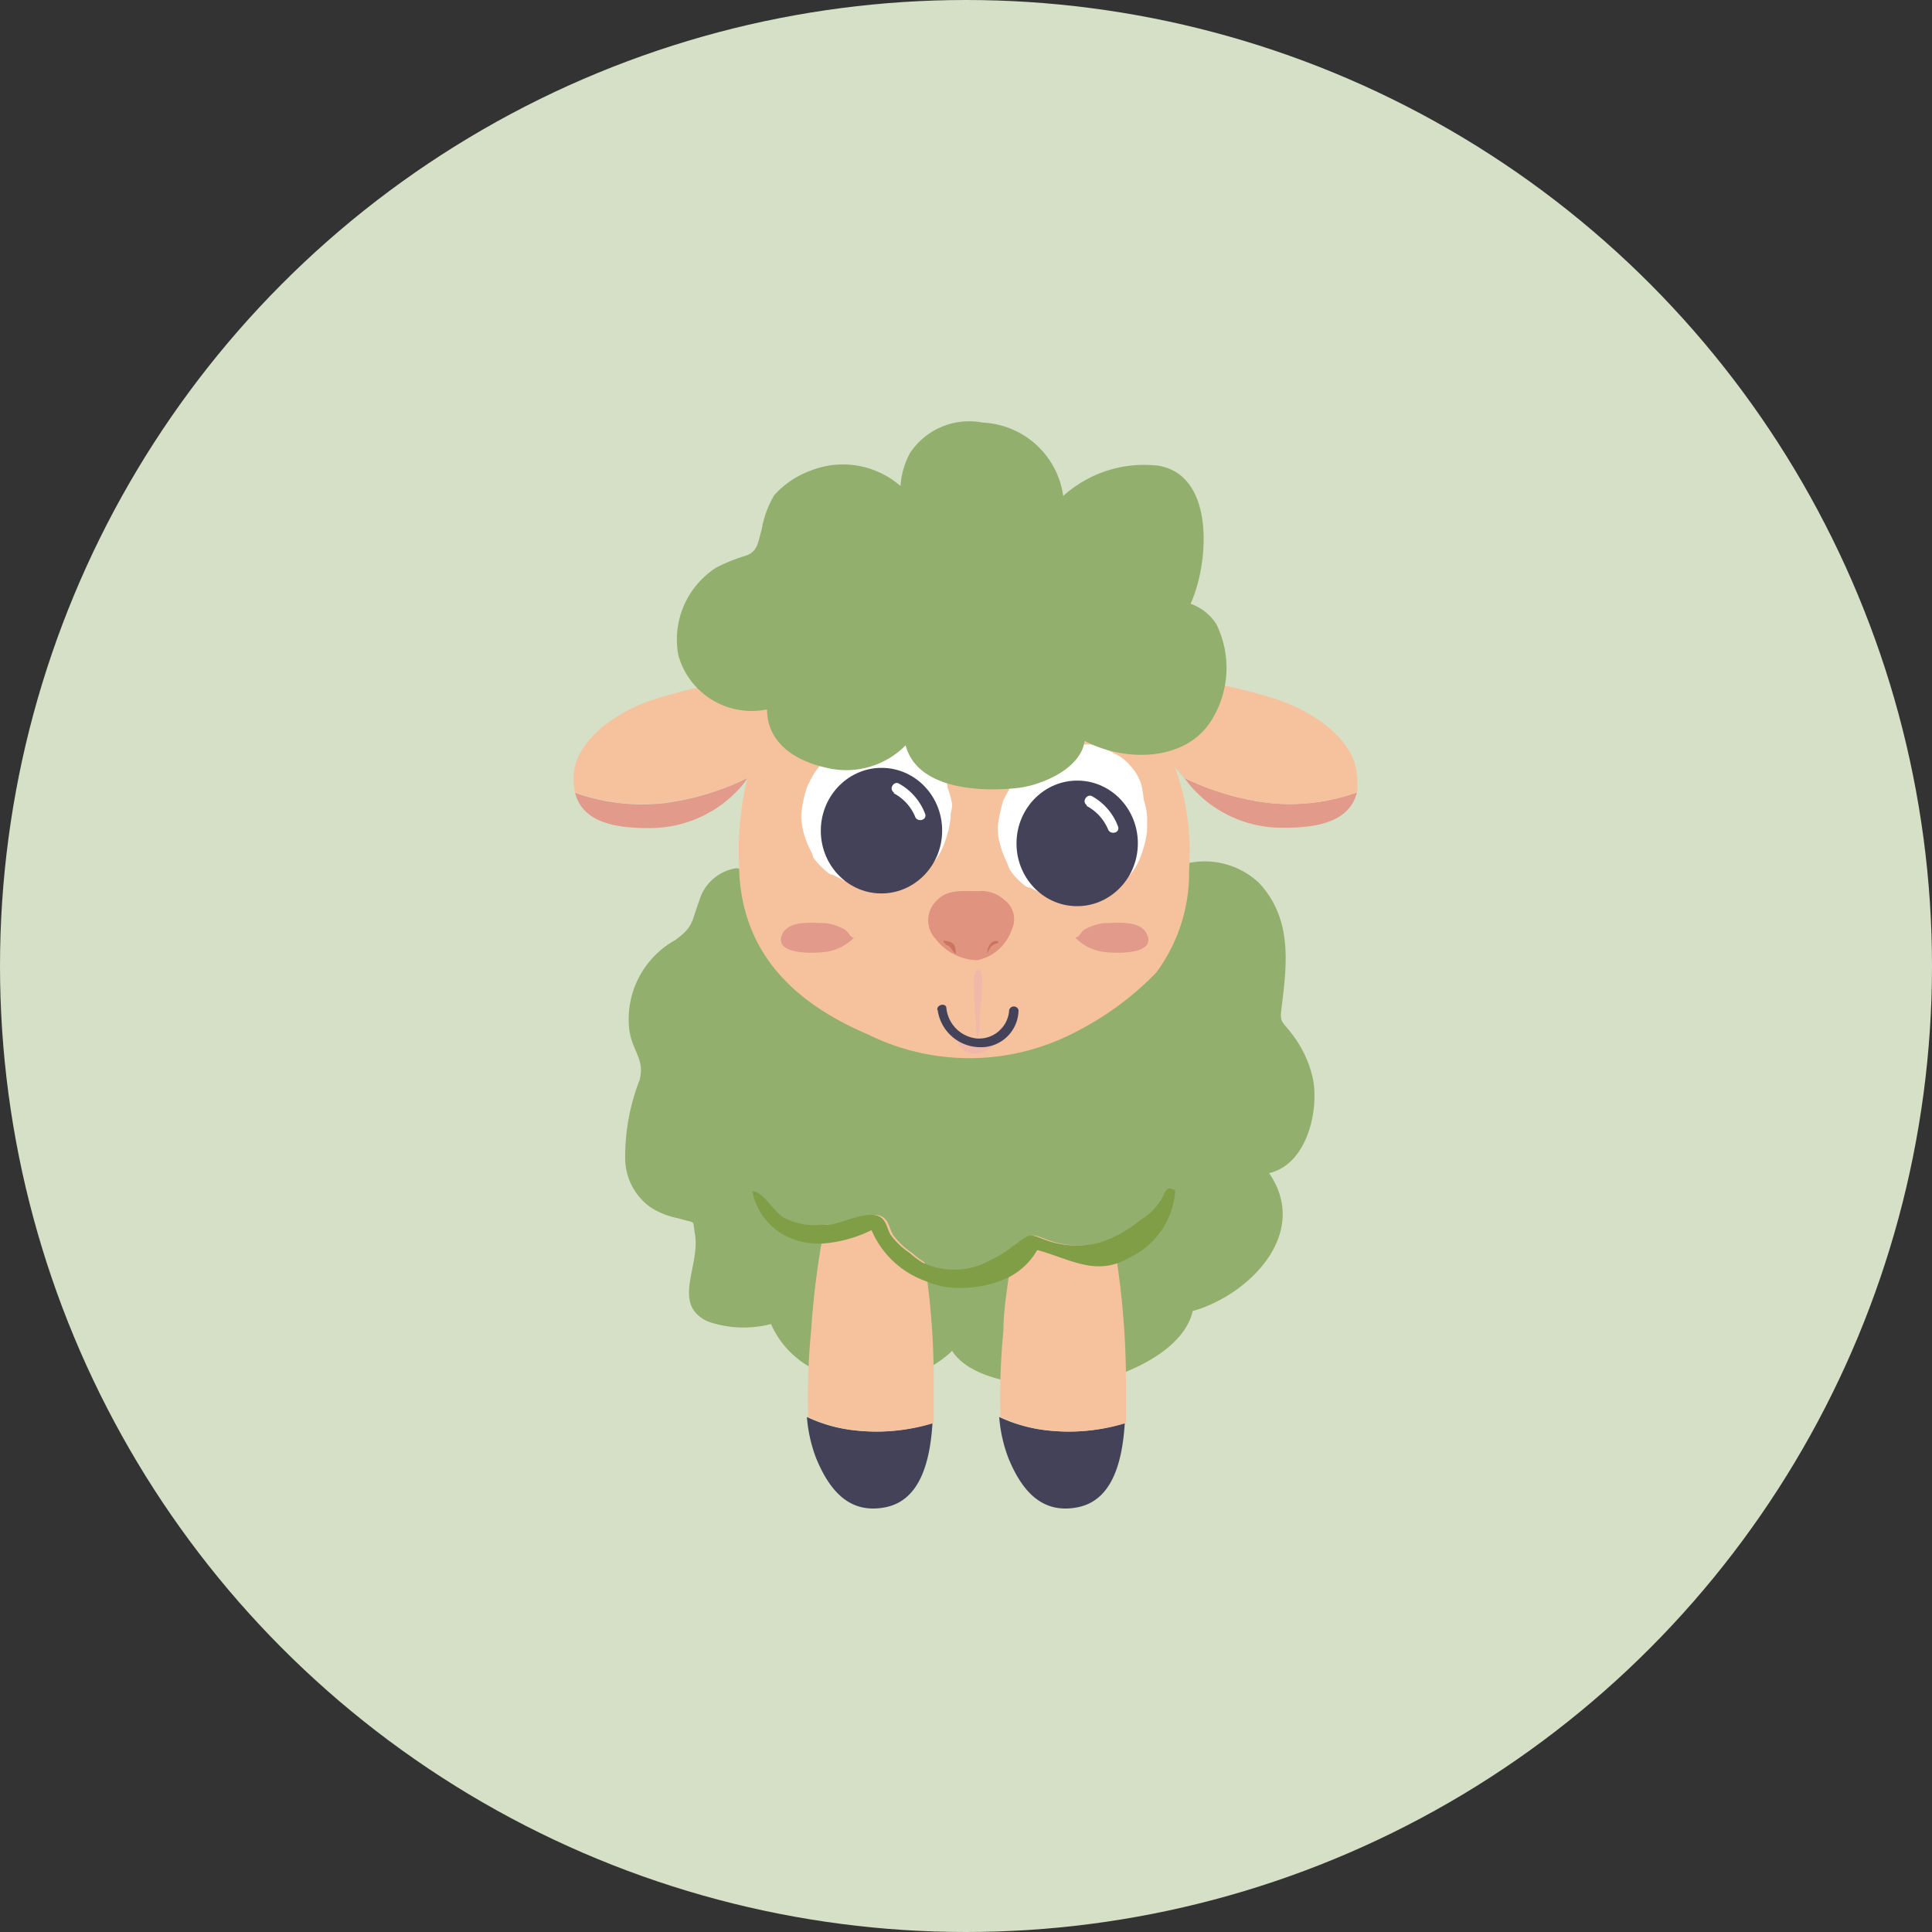 <svg id="Livello_1" data-name="Livello 1" xmlns="http://www.w3.org/2000/svg" width="64" height="64" viewBox="0 0 64 64">
  <rect x="0" y="0" width="64" height="64" fill="#333333" stroke="none"/>
  <title>SheepIconNew</title>
  <circle cx="32" cy="32" r="32" fill="#d5e0c6"/>
  <g>
    <path d="M24.4,28.76a1.51,1.51,0,0,0-1.23,1.06c-.28.75-.19.87-.8,1.32a3,3,0,0,0-1.52,3c.11.71.51.94.34,1.63a7,7,0,0,0-.48,2.58A2,2,0,0,0,21.56,40a2.64,2.64,0,0,0,.92.36c.6.19.45,0,.54.51.19,1.08-.8,2.35.44,2.91a3.6,3.6,0,0,0,2.08.08c1,2.27,4.32,2.5,6,.89.72,1.13,3.17,1.26,4.34,1.09s3.31-1,3.63-2.41c1.85-.52,3.91-2.56,2.53-4.57,1.26-.28,1.68-2.11,1.44-3.18a3.77,3.77,0,0,0-.63-1.36c-.42-.57-.47-.39-.38-1.07.17-1.39.32-2.83-.76-4a2.63,2.63,0,0,0-2.34-.66c-.64.19-.75.8-1.39,1-1.49.56-3.64.2-5.18,0-2-.24-4.07-.39-6.11-.57C25.89,29,25,28.87,24.4,28.76Z" transform="translate(0 0)" fill="#93af6d"/>
    <path d="M24.77,25.77,24.6,26a4,4,0,0,1-3.15,1.43c-1,0-2.15-.16-2.4-1.17a6.59,6.59,0,0,0,3,.34A8.92,8.92,0,0,0,24.77,25.77Z" transform="translate(0 0)" fill="#e29a8a"/>
    <path d="M26.1,23.3a5.41,5.41,0,0,1-1.33,2.47,8.92,8.92,0,0,1-2.72.82,6.59,6.59,0,0,1-3-.34A1.87,1.87,0,0,1,19,25.7c.06-1.21,1.46-2.1,2.48-2.47C22.13,23,26.35,21.74,26.1,23.3Z" transform="translate(0 0)" fill="#f6c29e"/>
    <path d="M39.23,25.77l.17.22a4,4,0,0,0,3.15,1.43c1,0,2.15-.16,2.4-1.17a6.59,6.59,0,0,1-3,.34A8.92,8.92,0,0,1,39.23,25.77Z" transform="translate(0 0)" fill="#e29a8a"/>
    <path d="M37.9,23.3a5.41,5.41,0,0,0,1.33,2.47,8.92,8.92,0,0,0,2.72.82,6.59,6.59,0,0,0,3-.34,1.87,1.87,0,0,0,0-.55c-.06-1.21-1.46-2.1-2.48-2.47C41.87,23,37.65,21.74,37.9,23.3Z" transform="translate(0 0)" fill="#f6c29e"/>
    <path d="M30.89,47.14c-.08,1.26-.4,2.56-1.56,2.79s-1.84-.51-2.3-1.64a4.88,4.88,0,0,1-.3-1.35,4.88,4.88,0,0,0,1.55.44A6.36,6.36,0,0,0,30.89,47.14Z" transform="translate(0 0)" fill="#444259"/>
    <path d="M30.93,45.7c0,.43,0,.93,0,1.44a6.36,6.36,0,0,1-2.61.24,4.88,4.88,0,0,1-1.55-.44,22.92,22.92,0,0,1,.1-2.86,27.6,27.6,0,0,1,.34-2.88l.09-.63h.2c.41,0,1.31-.51,1.73-.26.22.13.23.39.35.59a2.47,2.47,0,0,0,.64.61,2.94,2.94,0,0,0,.41.31l.09.62A25.41,25.41,0,0,1,30.93,45.7Z" transform="translate(0 0)" fill="#f6c29e"/>
    <path d="M37.26,47.14c-.08,1.26-.4,2.56-1.56,2.79s-1.84-.51-2.3-1.64a4.88,4.88,0,0,1-.3-1.35,5,5,0,0,0,1.55.44A6.34,6.34,0,0,0,37.26,47.14Z" transform="translate(0 0)" fill="#444259"/>
    <path d="M37.3,45.7c0,.43,0,.93,0,1.44a6.36,6.36,0,0,1-2.61.24,5,5,0,0,1-1.55-.44,22.92,22.92,0,0,1,.1-2.86c0-.58.09-1.16.17-1.74l.15-1,.27-.2c.39-.28.39-.25.84-.08a3,3,0,0,0,1.88.09l.34-.13.12.84A27.51,27.51,0,0,1,37.3,45.7Z" transform="translate(0 0)" fill="#f6c29e"/>
    <path d="M38.93,39.43a2.63,2.63,0,0,1-1.52,2.23,1.89,1.89,0,0,1-.44.2c-.9.29-1.7-.21-2.61-.45a2.32,2.32,0,0,1-1,.93,3.8,3.8,0,0,1-1.88.31,2.63,2.63,0,0,1-.81-.21,3.07,3.07,0,0,1-1.8-1.69,4.39,4.39,0,0,1-1.71.45,2.91,2.91,0,0,1-.57-.06,2.13,2.13,0,0,1-1.67-1.68c.35,0,.69.64,1,.85a2.16,2.16,0,0,0,1.3.26h.2c.41,0,1.31-.51,1.73-.26.22.13.23.39.35.59a2.47,2.47,0,0,0,.64.61,2.94,2.94,0,0,0,.41.31,2.44,2.44,0,0,0,2.28-.09,3.2,3.2,0,0,0,.65-.39l.27-.2c.39-.28.39-.25.84-.08a3,3,0,0,0,1.88.09l.34-.13a4.65,4.65,0,0,0,1-.63,1.76,1.76,0,0,0,.59-.56C38.62,39.58,38.56,39.23,38.93,39.43Z" transform="translate(0 0)" fill="#809e46"/>
    <path d="M25.82,23.31c-.29.76-.75,1.46-1,2.24a9.81,9.81,0,0,0-.34,3c0,2.9,1.72,4.63,4.28,5.72a7.57,7.57,0,0,0,6.9-.1,10,10,0,0,0,2.64-1.95,5.55,5.55,0,0,0,1.09-3.41,8.22,8.22,0,0,0-2-6c-1.29-1.25-3.54-1.51-5.25-1.6a12.2,12.2,0,0,0-2.27.18,7.24,7.24,0,0,0-2.35.74c-.37.18-1.22.42-1.33.89C26,23,25.79,23.17,25.82,23.31Z" transform="translate(0 0)" fill="#f6c29e"/>
    <path d="M32.39,29.52c-.48,0-1-.07-1.36.31A.9.9,0,0,0,31,31.11a1.8,1.8,0,0,0,1.36.7,1.53,1.53,0,0,0,1.15-1,.8.8,0,0,0-.24-1A1.15,1.15,0,0,0,32.39,29.52Z" transform="translate(0 0)" fill="#e0937e"/>
    <path d="M32.35,34.4c0-.63-.08-.91-.08-1.54,0-.19-.08-.62.11-.72s.15.42.15.56c0,.37-.07.73-.08,1.1A1.08,1.08,0,0,1,32.35,34.4Z" transform="translate(0 0)" fill="#efb8a9"/>
    <path d="M31.66,31.6c0-.17,0-.35-.23-.41s-.19,0-.12.07.15.08.2.16A.63.63,0,0,0,31.66,31.6Z" transform="translate(0 0)" fill="#cb7561"/>
    <path d="M32.71,31.58a.47.47,0,0,1,.1-.32.25.25,0,0,1,.19-.09c.08,0,.11.06,0,.09a.47.47,0,0,0-.19.12A1.43,1.43,0,0,0,32.71,31.58Z" transform="translate(0 0)" fill="#cb7561"/>
    <path d="M28.29,31.06c-.12,0-.18-.17-.28-.25a1.67,1.67,0,0,0-.68-.23c-.41,0-1.22-.12-1.43.4-.27.69,1.22.6,1.53.54A1.59,1.59,0,0,0,28.29,31.06Z" transform="translate(0 0)" fill="#e29a8a"/>
    <path d="M35.62,31.06c.12,0,.18-.17.28-.25a1.67,1.67,0,0,1,.68-.23c.41,0,1.23-.12,1.43.4.27.69-1.21.6-1.53.54A1.59,1.59,0,0,1,35.62,31.06Z" transform="translate(0 0)" fill="#e29a8a"/>
    <path d="M31.77,34.2a.67.67,0,0,0,.66.49.72.72,0,0,0,.53-.31c.06-.08.17-.37.25-.4a1,1,0,0,1-.46.78.91.91,0,0,1-.43.14.57.57,0,0,1-.52-.23C31.7,34.54,31.74,34.41,31.77,34.2Z" transform="translate(0 0)" fill="#efb8a9"/>
    <g>
      <path d="M31.54,26.66c0,.14-.05.25-.05.35v.08a3.44,3.44,0,0,1-.35,1.17,2,2,0,0,1-.41.5,1.48,1.48,0,0,1-.26.21l0,0a.81.81,0,0,1-.3.17,1.91,1.91,0,0,1-.9.23h-.11a.93.93,0,0,1-.32,0h-.07a1.83,1.83,0,0,1-.5-.12h-.07a.61.61,0,0,0-.25-.08c-.1-.07-.21-.11-.35-.19a.27.27,0,0,1-.18-.08,2.31,2.31,0,0,1-.49-.51c0-.07-.06-.18-.1-.26a2.72,2.72,0,0,1-.26-.79v0a1.62,1.62,0,0,1,0-.58,4.44,4.44,0,0,1,.16-.68,4.81,4.81,0,0,1,.26-.49,2.44,2.44,0,0,1,.26-.32l0-.07c.11-.11.18-.21.29-.32a2.29,2.29,0,0,1,.33-.24,1.31,1.31,0,0,1,.4-.17,2.53,2.53,0,0,1,.72-.23l.11,0h.4a1.2,1.2,0,0,1,.5.13,2,2,0,0,1,.42.19,1.8,1.8,0,0,1,.87,1c0,.22.1.4.1.54A2.27,2.27,0,0,1,31.54,26.66Z" transform="translate(0 0)" fill="#fff"/>
      <ellipse cx="29.2" cy="27.52" rx="2.08" ry="2.01" transform="translate(1 56.06) rotate(-88.65)" fill="#444259"/>
      <path d="M38,27.08c0,.14,0,.25,0,.35v.08a3.36,3.36,0,0,1-.36,1.18,2.39,2.39,0,0,1-.4.49,2,2,0,0,1-.26.21l0,0a.7.7,0,0,1-.29.17,1.91,1.91,0,0,1-.9.23h-.11a1.17,1.17,0,0,1-.32,0h-.07a1.83,1.83,0,0,1-.5-.12h-.07a.61.61,0,0,0-.25-.08c-.11-.07-.21-.11-.35-.19a.27.27,0,0,1-.18-.07,2.32,2.32,0,0,1-.49-.52l-.1-.25a3.28,3.28,0,0,1-.27-.8v0a1.62,1.62,0,0,1,0-.58,6,6,0,0,1,.16-.68c.08-.14.16-.31.27-.49a1.83,1.83,0,0,1,.26-.32l0-.07c.12-.1.19-.21.3-.32a2.29,2.29,0,0,1,.33-.24,1.21,1.21,0,0,1,.4-.17,2.53,2.53,0,0,1,.72-.23l.11,0H36a1,1,0,0,1,.5.12,1.82,1.82,0,0,1,.43.19,1.44,1.44,0,0,1,.49.37,1.76,1.76,0,0,1,.38.62,3.75,3.75,0,0,1,.09.54A2.27,2.27,0,0,1,38,27.08Z" transform="translate(0 0)" fill="#fff"/>
      <ellipse cx="35.68" cy="27.94" rx="2.08" ry="2.01" transform="translate(6.91 62.95) rotate(-88.65)" fill="#444259"/>
      <path d="M31.06,33.45a1.43,1.43,0,0,0,1.4,1.24,1.24,1.24,0,0,0,1.28-1.23.16.16,0,0,0-.31,0,1,1,0,0,1-1.08.94,1.13,1.13,0,0,1-1-1c0-.19-.33-.13-.3.06Z" transform="translate(0 0)" fill="#444259"/>
      <path d="M36,26.7a1.56,1.56,0,0,1,.7.76c.07.21.4.14.34-.07a1.9,1.9,0,0,0-.84-1c-.18-.13-.38.16-.2.28Z" transform="translate(0 0)" fill="#fff"/>
      <path d="M29.61,26.28a1.56,1.56,0,0,1,.7.76c.06.21.4.14.34-.07a1.92,1.92,0,0,0-.85-1c-.18-.13-.37.16-.19.28Z" transform="translate(0 0)" fill="#fff"/>
    </g>
    <path d="M29.83,16.1a2.9,2.9,0,0,0-3-.5,3,3,0,0,0-1.18.8,3.31,3.31,0,0,0-.42,1.15c-.12.41-.13.71-.5.85a5.83,5.83,0,0,0-1,.4,2.83,2.83,0,0,0-1.26,2.9,2.52,2.52,0,0,0,2.94,1.8c0,1.15,1,1.73,2,1.94A2.76,2.76,0,0,0,30,24.69c.39,1.47,2.5,1.55,3.74,1.41.79-.1,2.07-.64,2.19-1.56,1.3.7,3.32.71,4.19-.66a3.28,3.28,0,0,0,.17-3.21,1.68,1.68,0,0,0-.85-.67c.61-1.33.82-4.24-1.05-4.57a4,4,0,0,0-3.17,1A2.82,2.82,0,0,0,32.56,14a2.35,2.35,0,0,0-2.41,1A2.64,2.64,0,0,0,29.83,16.1Z" transform="translate(0 0)" fill="#93af6d"/>
  </g>
</svg>
